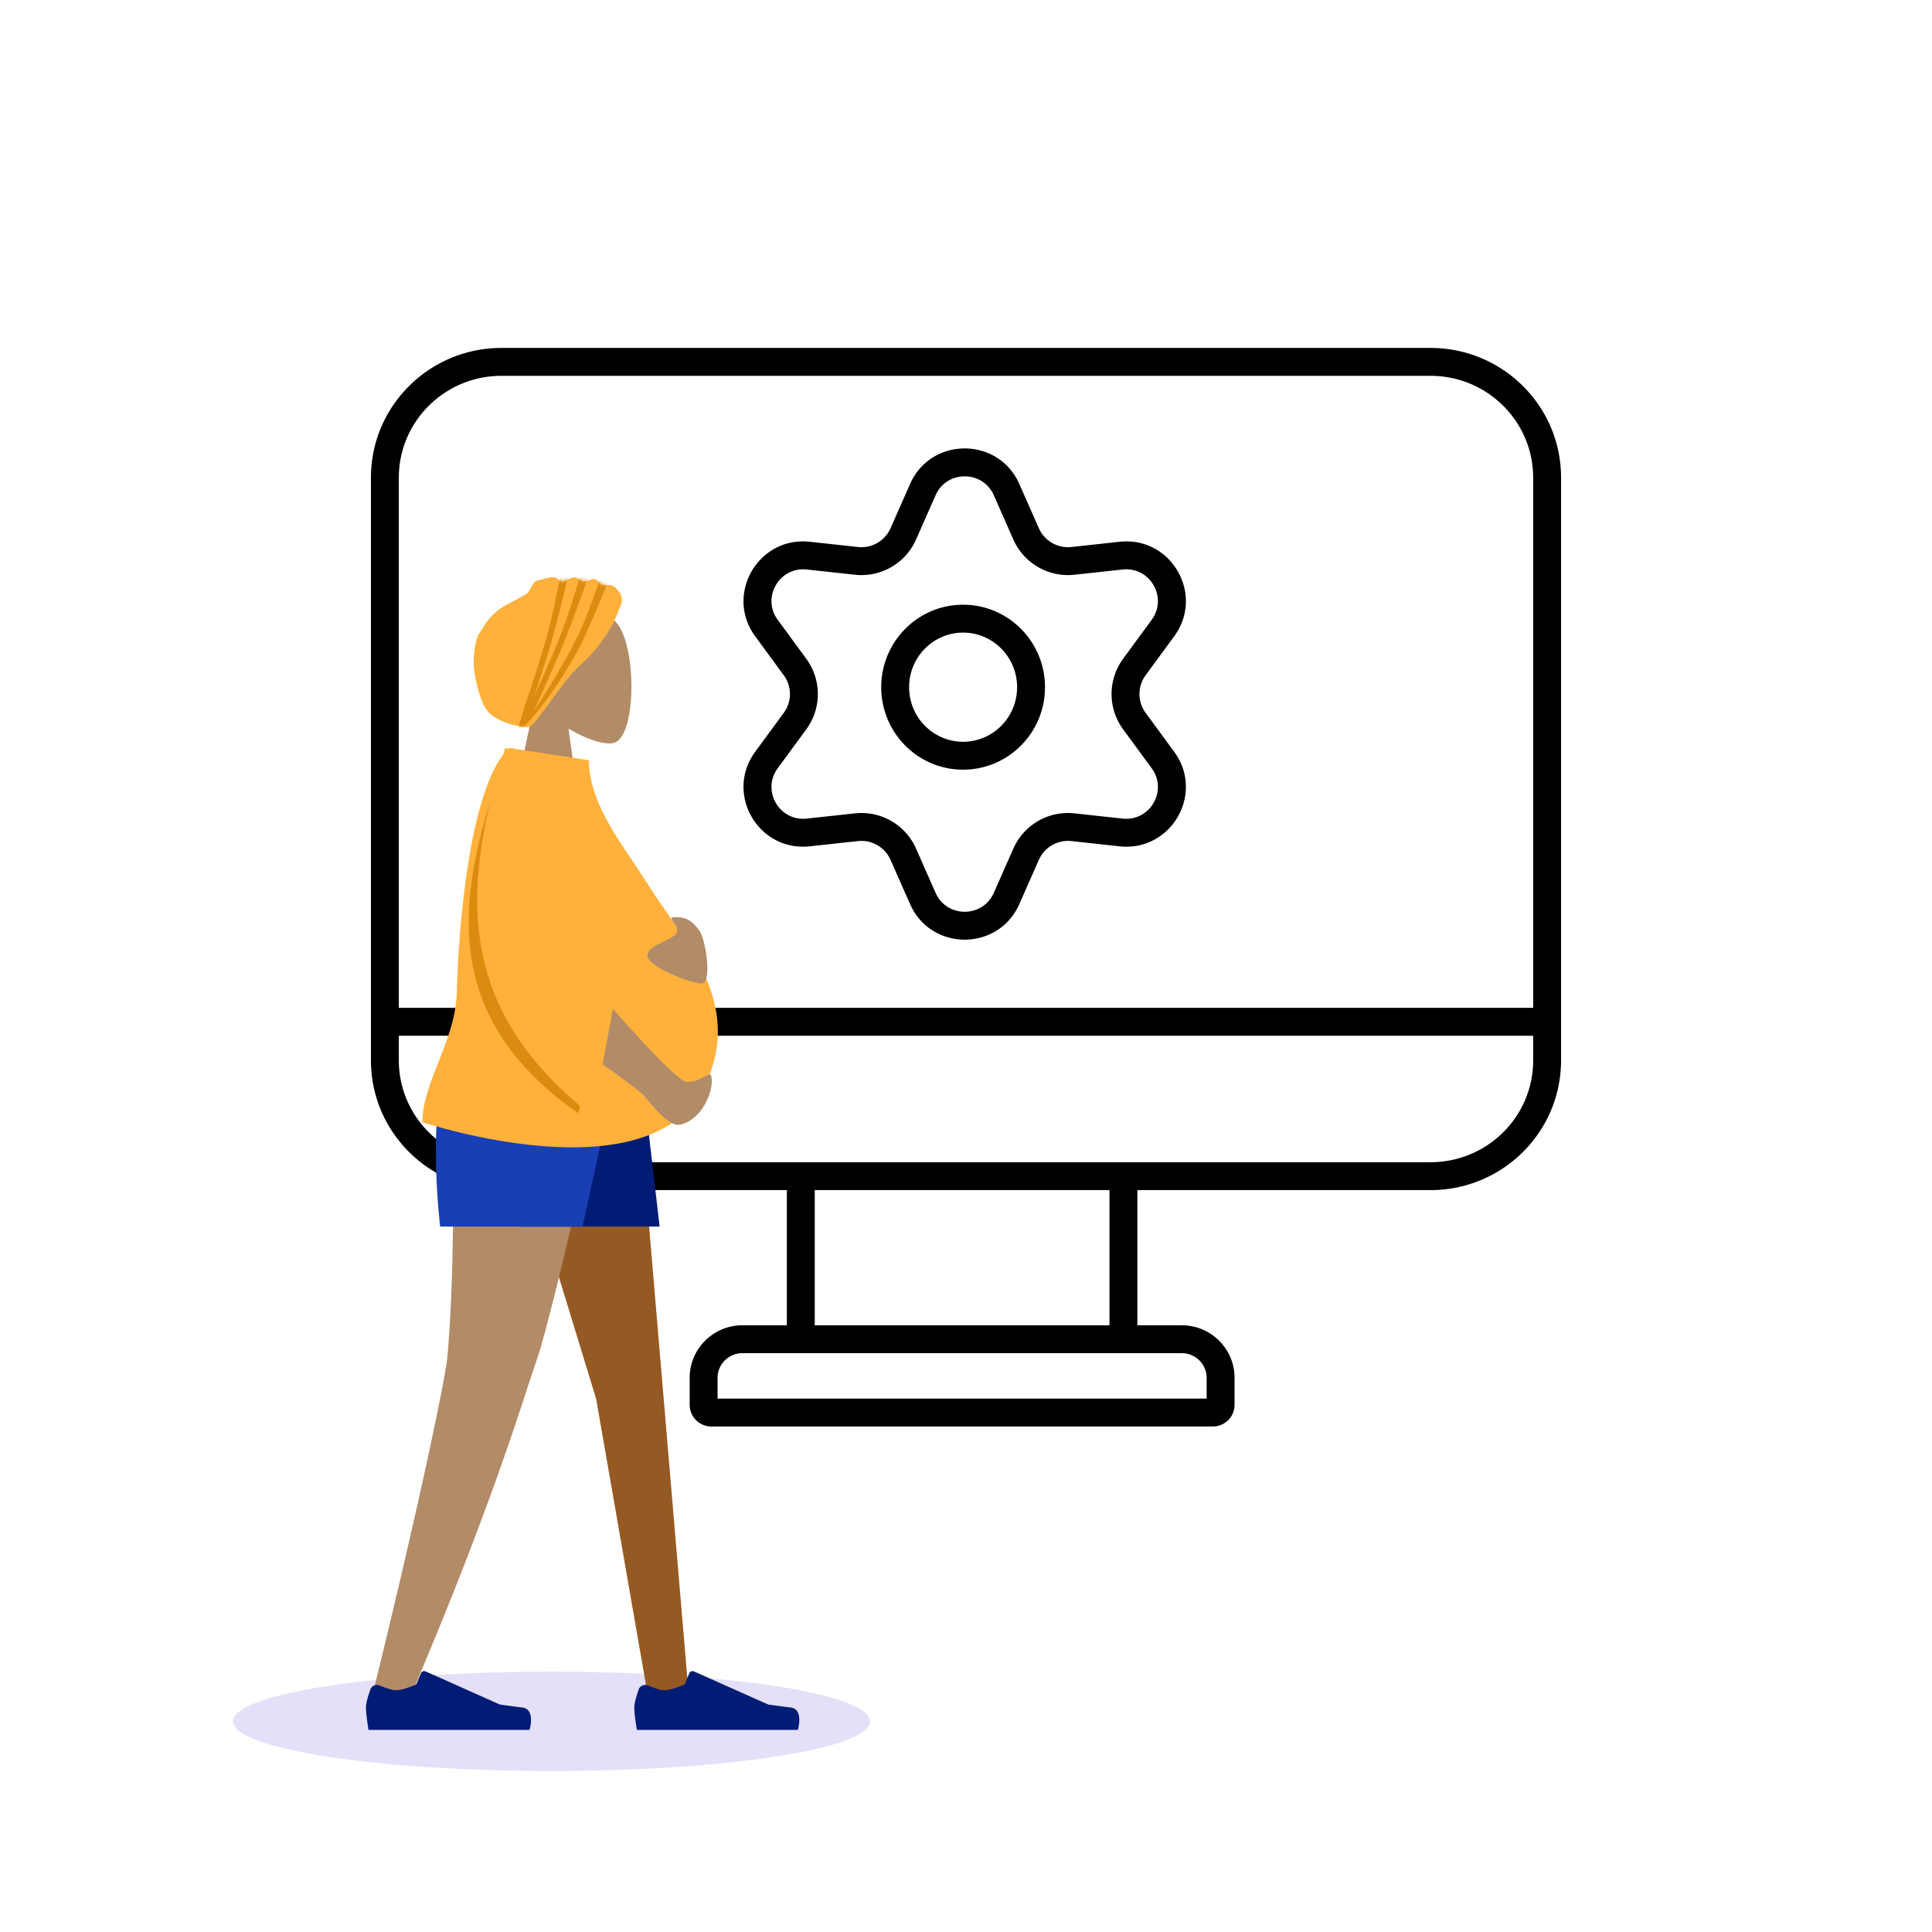 <svg xmlns="http://www.w3.org/2000/svg" width="564" height="564" fill="none"><path fill="#5232DB" d="M161 517c-51.362 0-93-6.492-93-14.5s41.638-14.5 93-14.5 93 6.492 93 14.5-41.638 14.5-93 14.5" opacity=".15"/><path fill="#000" fill-rule="evenodd" d="M455.714 139.441c0-20.942-17.091-37.869-38.113-37.869H146.399c-21.022 0-38.113 16.927-38.113 37.869v170.113c0 20.942 17.091 37.869 38.113 37.869h83.303v39.458h-12.949c-8.488 0-15.419 6.839-15.419 15.337v7.886c0 3.521 2.867 6.325 6.341 6.325h146.381c3.474 0 6.341-2.804 6.341-6.325v-7.886c0-8.498-6.931-15.337-15.419-15.337h-12.95v-39.458h85.573c21.022 0 38.113-16.927 38.113-37.869zm-8.143 162.919v7.194c0 16.39-13.39 29.726-29.97 29.726H146.399c-16.58 0-29.97-13.336-29.97-29.726v-7.194zm-331.142-8.143h331.142V139.441c0-16.39-13.39-29.726-29.97-29.726H146.399c-16.58 0-29.97 13.336-29.97 29.726zm207.456 53.206v39.458h-86.04v-39.458zm21.093 47.601c4.046 0 7.276 3.249 7.276 7.194v6.068H209.477v-6.068c0-3.945 3.23-7.194 7.276-7.194zm-47.411-253.733c-6.114-13.842-25.78-13.842-31.894 0l-5.706 12.919a9.29 9.29 0 0 1-9.502 5.475l-14.06-1.527c-15.047-1.633-24.907 15.368-15.945 27.59l8.354 11.392a9.25 9.25 0 0 1 0 10.939l-8.354 11.393c-8.962 12.222.898 29.223 15.945 27.589l14.06-1.526a9.29 9.29 0 0 1 9.502 5.475l5.706 12.918c6.114 13.843 25.78 13.843 31.894 0l5.705-12.918a9.29 9.29 0 0 1 9.503-5.475l14.06 1.526c15.047 1.634 24.907-15.367 15.945-27.589l-8.354-11.393a9.24 9.24 0 0 1 0-10.939l8.354-11.392c8.962-12.222-.898-29.223-15.945-27.59l-14.06 1.527a9.29 9.29 0 0 1-9.503-5.475zm-24.445 3.29c3.256-7.371 13.74-7.371 16.996 0l5.706 12.919a17.43 17.43 0 0 0 17.83 10.28l14.059-1.526c8.041-.873 13.256 8.193 8.5 14.679l-8.354 11.392a17.39 17.39 0 0 0 0 20.57l8.354 11.392c4.756 6.486-.459 15.552-8.5 14.679l-14.059-1.526a17.43 17.43 0 0 0-17.83 10.28l-5.706 12.919c-3.256 7.371-13.74 7.371-16.996 0l-5.706-12.919a17.43 17.43 0 0 0-17.83-10.28l-14.06 1.526c-8.04.873-13.255-8.193-8.499-14.679l8.354-11.392a17.39 17.39 0 0 0 0-20.57l-8.354-11.392c-4.756-6.486.459-15.552 8.499-14.679l14.06 1.526a17.43 17.43 0 0 0 17.83-10.28zm8.033 40.097c8.673 0 15.762 7.1 15.762 15.932 0 8.831-7.089 15.931-15.762 15.931s-15.762-7.1-15.762-15.931c0-8.832 7.09-15.932 15.762-15.932m23.905 15.932c0-13.264-10.67-24.075-23.905-24.075s-23.905 10.811-23.905 24.075 10.67 24.074 23.905 24.074 23.905-10.811 23.905-24.074" clip-rule="evenodd"/><path fill="#B28B67" fill-rule="evenodd" d="M165.946 212.704c5.397 3.252 10.699 4.824 13.188 4.182 6.241-1.608 6.814-24.44 1.985-33.441s-29.654-12.924-30.905 4.91c-.434 6.189 2.165 11.713 6.005 16.22l-6.886 32.092h20z" clip-rule="evenodd"/><path fill="#FFB13C" fill-rule="evenodd" d="M180.515 178.376c.36-1.038 2.815-4.254-1.558-7.318-.786-.551-2.084-.002-3.208-.35-.847-.261-1.132-1.442-2.102-1.648-1.007-.213-2.103.755-3.241.67-.697-.052-1.772-1.138-2.498-1.197-1.295-.104-2.472 1.118-3.737 1.197-.733.046-1.584-1.134-2.312-1.197-1.771-.152-3.385.674-4.946.925-1.439.23-2.108 3.179-3.167 3.876-3.326 2.186-5.932 2.798-8.63 5.042-3.208 2.668-3.822 4.653-5.151 6.431-1.329 1.777-2.15 8.041-1.375 12.055.457 2.368 1.648 8.835 4.31 11.339 3.643 3.427 11.054 4.442 11.712 3.985 3.047-2.118 9.877-13.83 14.721-17.969 3.563-3.044 8.95-9.41 11.182-15.841" clip-rule="evenodd"/><mask id="a" width="44" height="45" x="138" y="168" maskUnits="userSpaceOnUse" style="mask-type:luminance"><path fill="#fff" fill-rule="evenodd" d="M180.515 178.376c.36-1.038 2.815-4.254-1.558-7.318-.786-.551-2.084-.002-3.208-.35-.847-.261-1.132-1.442-2.102-1.648-1.007-.213-2.103.755-3.241.67-.697-.052-1.772-1.138-2.498-1.197-1.295-.104-2.472 1.118-3.737 1.197-.733.046-1.584-1.134-2.312-1.197-1.771-.152-3.385.674-4.946.925-1.439.23-2.108 3.179-3.167 3.876-3.326 2.186-5.932 2.798-8.63 5.042-3.208 2.668-3.822 4.653-5.151 6.431-1.329 1.777-2.15 8.041-1.375 12.055.457 2.368 1.648 8.835 4.31 11.339 3.643 3.427 11.054 4.442 11.712 3.985 3.047-2.118 9.877-13.83 14.721-17.969 3.563-3.044 8.95-9.41 11.182-15.841" clip-rule="evenodd"/></mask><g mask="url(#a)"><path fill="#DC8B11" fill-rule="evenodd" d="M159.779 191.372c2.244-6.888 6.321-24.088 6.321-24.088l-2.463.259s-1.95 10.974-3.955 18.084c-1.834 6.499-3.941 12.872-5.599 17.882-2.289 6.922-3.719 11.244-2.376 9.708a6 6 0 0 0 .483-.642q.022.05.07.057c-.095.187.036.103.43-.262l.005-.004c2.295-2.128 8.863-9.628 15.741-22.057 3.165-5.719 8.97-20.21 8.97-20.21l-2.305-.987s-3.835 11.449-6.665 17.001c-4.978 9.762-9.647 17.021-12.683 21.471 1.258-2.511 2.739-5.876 4.587-10.073.813-1.848 1.698-3.858 2.666-6.027 2.952-6.616 8.804-23.295 8.804-23.295h-2.477s-3.086 10.71-5.824 17.571c-2.502 6.272-5.265 12.39-7.436 17.199l-.11.243a773 773 0 0 0 1.795-5.557c.615-1.923 1.285-4.014 2.021-6.273" clip-rule="evenodd"/></g><path fill="#955A23" fill-rule="evenodd" d="m142.667 305.834 31.359 102.52 15.191 87.187h11.911l-16.052-189.707z" clip-rule="evenodd"/><path fill="#B28B67" fill-rule="evenodd" d="M131.448 305.834c2.13 56.289-.377 85.324-.853 90.438-.477 5.114-7.005 38.274-22.459 100.985l12.692-4.359c24.424-57.515 32.746-87.407 35.547-94.96q4.202-11.329 22.319-92.104z" clip-rule="evenodd"/><path fill="#001C74" fill-rule="evenodd" d="M110.875 492.049c-1.076-.461-2.351.014-2.743 1.118-.588 1.658-1.299 3.934-1.299 5.255 0 2.254.751 6.578.751 6.578h47.002s1.832-6.057-2.115-6.539c-3.948-.483-6.558-.873-6.558-.873l-21.69-9.669a1 1 0 0 0-1.331.532l-1.339 3.248s-3.654 1.705-5.939 1.705c-1.291 0-3.265-.725-4.739-1.355m78.333 0c-1.076-.461-2.351.014-2.743 1.118-.588 1.658-1.298 3.934-1.298 5.255 0 2.254.751 6.578.751 6.578h47.001s1.832-6.057-2.115-6.539c-3.947-.483-6.558-.873-6.558-.873l-21.689-9.669a1 1 0 0 0-1.332.532l-1.339 3.248s-3.654 1.705-5.939 1.705c-1.29 0-3.265-.725-4.739-1.355M138.5 305.834l13.333 52.233h40.726l-6.073-52.233z" clip-rule="evenodd"/><path fill="#193FB6" fill-rule="evenodd" d="M131 305.834c-6.581 19.725-2.5 52.233-2.5 52.233h41.559l11.427-52.233z" clip-rule="evenodd"/><path fill="#FFB13C" fill-rule="evenodd" d="M205.774 316.887c-15.826 32.96-82.448 10.705-82.448 10.705 0-5.712 2.265-11.438 4.645-17.451 2.551-6.448 5.232-13.227 5.393-20.674.295-13.699 2.857-55.206 13.547-69.228q.292-.95.593-1.906l.74.349q.172-.179.349-.349l23.325 3.607c0 10.55 6.752 20.555 12.829 29.56 1.479 2.192 2.918 4.324 4.21 6.39 1.693 2.707 3.603 5.462 5.56 8.286 9.912 14.298 21.036 30.345 11.257 50.711" clip-rule="evenodd"/><path fill="#B28B67" fill-rule="evenodd" d="M175.886 310.656q2.34-12.075 3.036-16.123 18.639 21.063 21.537 21.308c3.632.306 6.316-2.915 7.08-2.009 1.263 3.75-2.305 13.137-9.124 14.502-3.256.651-8.295-6.064-10.371-8.443q-1.225-1.404-12.158-9.235m21.465-42.921c3.221 0 4.952 1.332 6.856 4.019 1.905 2.687 3.707 15.359.649 15.359s-15.87-4.899-15.87-8.192 8.742-4.688 8.742-7.167-3.598-4.019-.377-4.019" clip-rule="evenodd"/><path fill="#DC8B11" fill-rule="evenodd" d="M143.138 233.932c-8.182 34.11-4.849 62.879 26.244 88.974l-.585 2.094c-36.496-25.508-36.514-56.419-25.659-91.068" clip-rule="evenodd"/></svg>